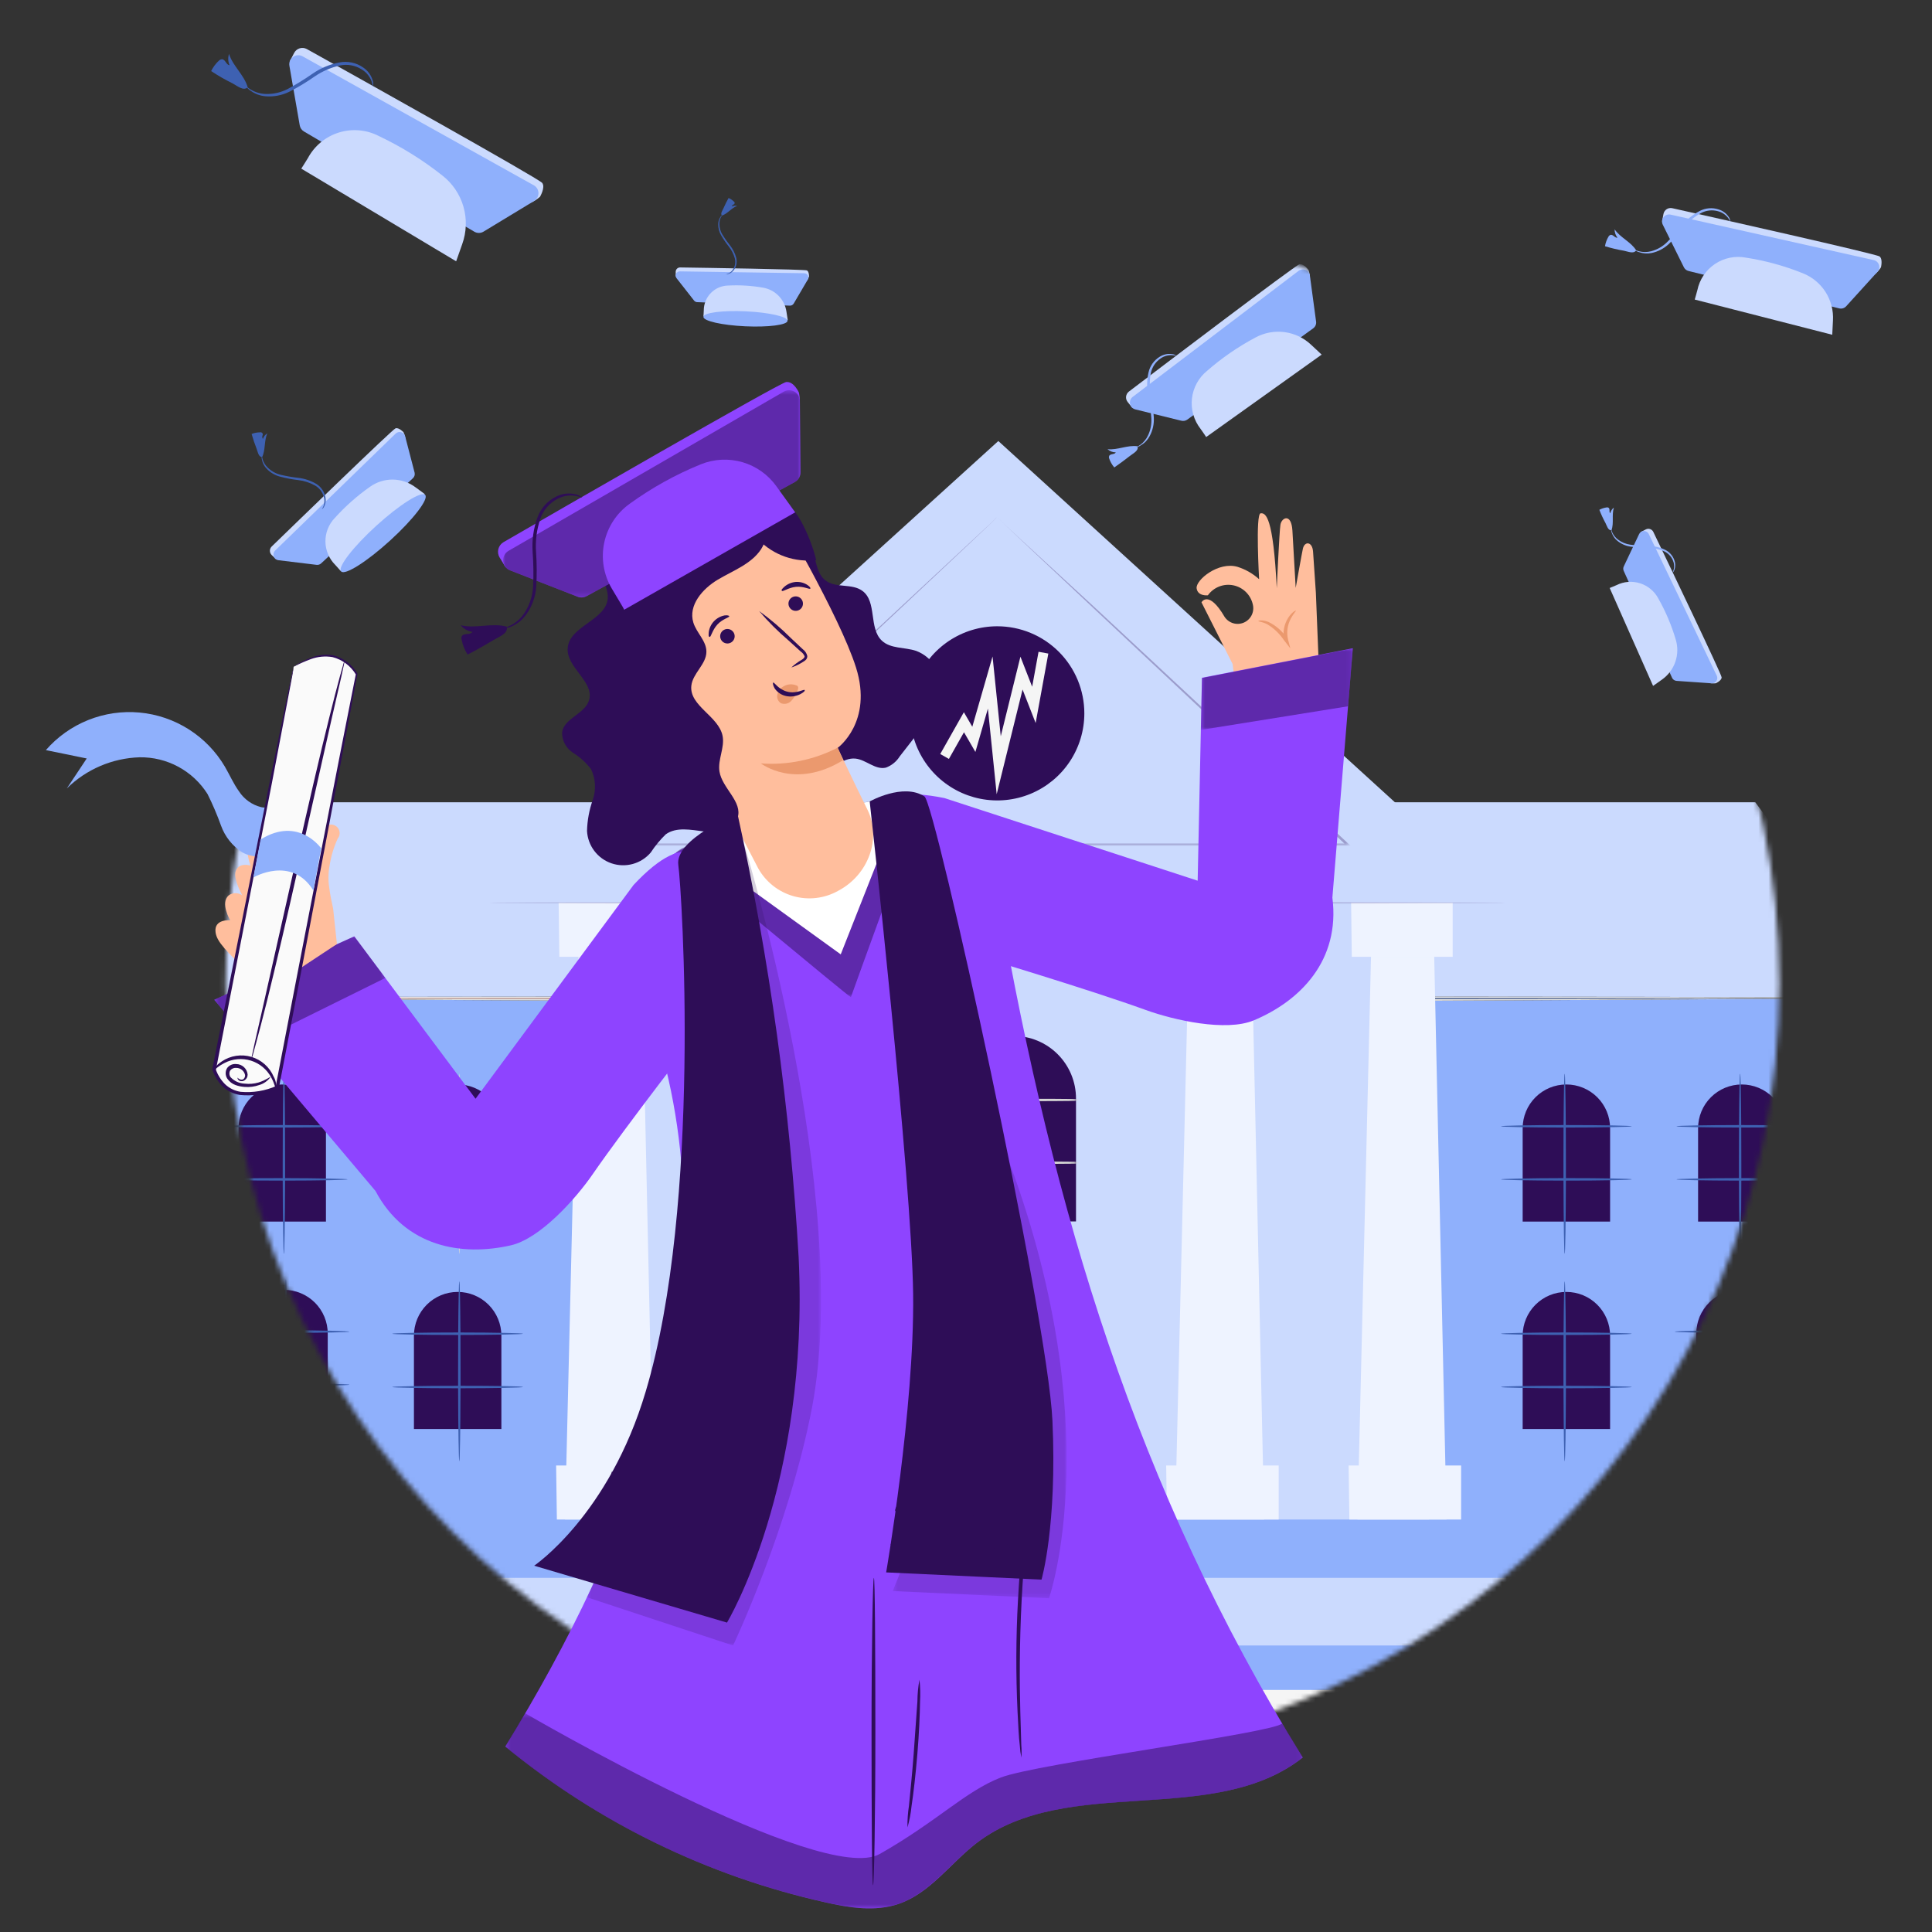 <svg width="384" height="384" viewBox="0 0 384 384" fill="none" xmlns="http://www.w3.org/2000/svg">
<rect x="0" y="0" width="384" height="384" fill="#333333" stroke="none"/>
<mask id="mask0_6154_159829" style="mask-type:luminance" maskUnits="userSpaceOnUse" x="0" y="0" width="384" height="384">
<path d="M384 0H0V384H384V0Z" fill="white"/>
</mask>
<g mask="url(#mask0_6154_159829)">
<mask id="mask1_6154_159829" style="mask-type:luminance" maskUnits="userSpaceOnUse" x="44" y="41" width="310" height="309">
<path d="M44.853 195.451C44.853 280.727 113.983 349.856 199.259 349.856C284.535 349.856 353.664 280.726 353.664 195.451C353.664 110.176 284.535 41.047 199.259 41.047C113.983 41.047 44.853 110.175 44.853 195.451Z" fill="white"/>
</mask>
<g mask="url(#mask1_6154_159829)">
<path d="M333.203 287.039H69.092V349.333H333.203V287.039Z" fill="#8FB0FC"/>
<path d="M342.803 313.609H62.096V327.054H342.803V313.609Z" fill="#CBDAFE"/>
<path d="M342.803 335.891H62.096V349.335H342.803V335.891Z" fill="#F5F5F5"/>
<path d="M36.723 198.445V302.018H199.245V199.262C131.583 199.033 63.773 198.622 36.723 198.447" fill="#8FB0FC"/>
<path d="M199.246 159.461H53.415L24.521 198.296C25.664 198.166 103.438 198.055 199.246 198.055V159.461Z" fill="#CBDAFE"/>
<path d="M199.245 198.546C125.457 198.546 62.34 198.48 36.723 198.391V198.448C63.773 198.621 131.585 199.033 199.245 199.262V198.546Z" fill="#E0E0E0"/>
<path d="M36.724 198.373H199.246V198.062C103.439 198.062 25.664 198.173 24.521 198.304V198.309C24.713 198.338 29.023 198.368 36.727 198.395L36.724 198.373Z" fill="#EBEBEB"/>
<path d="M36.723 198.367V198.39C62.34 198.48 125.458 198.546 199.245 198.546V198.367H36.723Z" fill="#FFC2B6"/>
<path d="M56.095 215.547C58.4 215.547 60.61 216.462 62.239 218.092C63.869 219.721 64.784 221.931 64.784 224.236V242.796H47.406V224.236C47.406 221.931 48.322 219.721 49.951 218.092C51.581 216.462 53.791 215.547 56.095 215.547Z" fill="#2E0D57"/>
<path d="M90.963 215.547C93.267 215.547 95.477 216.462 97.107 218.092C98.736 219.721 99.652 221.931 99.652 224.236V242.796H82.273V224.236C82.273 221.931 83.189 219.721 84.818 218.092C86.448 216.462 88.658 215.547 90.963 215.547Z" fill="#2E0D57"/>
<path d="M56.655 223.614C56.617 217.563 56.535 213.383 56.433 213.383C56.331 213.383 56.249 217.567 56.211 223.614H56.095C48.919 223.614 43.108 223.727 43.108 223.859C43.108 223.99 48.919 224.104 56.095 224.104H56.208C56.196 226.308 56.188 228.745 56.188 231.307C56.188 232.277 56.188 233.227 56.188 234.157H56.092C48.917 234.157 43.105 234.26 43.105 234.401C43.105 234.543 48.917 234.655 56.092 234.655H56.19C56.211 242.947 56.306 249.221 56.43 249.221C56.555 249.221 56.649 242.953 56.671 234.654C63.578 234.649 69.088 234.538 69.088 234.401C69.088 234.309 63.578 234.165 56.672 234.157C56.672 233.228 56.672 232.278 56.672 231.307C56.672 228.747 56.665 226.309 56.652 224.104C63.566 224.098 69.085 223.988 69.085 223.859C69.085 223.73 63.564 223.621 56.649 223.614" fill="#3E61B2"/>
<path d="M91.542 234.157C91.542 233.228 91.542 232.278 91.542 231.307C91.542 228.747 91.535 226.309 91.522 224.104C98.436 224.098 103.955 223.988 103.955 223.859C103.955 223.73 98.434 223.62 91.519 223.614C91.481 217.563 91.399 213.383 91.297 213.383C91.195 213.383 91.113 217.567 91.075 223.614H90.959C83.784 223.614 77.972 223.727 77.972 223.859C77.972 223.99 83.784 224.104 90.959 224.104H91.072C91.06 226.308 91.052 228.745 91.052 231.307C91.052 232.277 91.052 233.227 91.052 234.157H90.956C83.781 234.157 77.969 234.26 77.969 234.401C77.969 234.543 83.781 234.655 90.956 234.655H91.054C91.075 242.947 91.17 249.221 91.294 249.221C91.419 249.221 91.513 242.953 91.535 234.654C98.441 234.649 103.952 234.538 103.952 234.4C103.952 234.309 98.442 234.164 91.536 234.157" fill="#D5D5D5"/>
<path d="M90.963 256.781C93.267 256.781 95.477 257.697 97.107 259.326C98.736 260.956 99.652 263.166 99.652 265.47V284.03H82.273V265.47C82.273 263.166 83.189 260.956 84.818 259.326C86.448 257.697 88.658 256.781 90.963 256.781Z" fill="#2E0D57"/>
<path d="M56.451 256.367C57.592 256.367 58.722 256.592 59.776 257.029C60.83 257.465 61.788 258.105 62.595 258.912C63.402 259.719 64.042 260.677 64.478 261.731C64.915 262.785 65.14 263.915 65.14 265.056V283.616H47.762V265.056C47.762 263.915 47.986 262.785 48.423 261.731C48.86 260.677 49.5 259.719 50.307 258.912C51.114 258.105 52.071 257.465 53.126 257.029C54.18 256.592 55.31 256.367 56.451 256.367Z" fill="#2E0D57"/>
<path d="M91.542 275.437C91.542 274.489 91.542 273.52 91.542 272.531C91.542 269.971 91.535 267.54 91.522 265.336C98.436 265.331 103.955 265.22 103.955 265.092C103.955 264.964 98.434 264.844 91.519 264.839C91.481 258.828 91.399 254.664 91.297 254.664C91.195 254.664 91.114 258.813 91.075 264.839H90.959C83.784 264.839 77.972 264.961 77.972 265.092C77.972 265.224 83.784 265.337 90.959 265.337H91.072C91.06 267.537 91.052 269.969 91.052 272.531C91.052 273.522 91.052 274.491 91.052 275.438H90.956C83.781 275.438 77.969 275.551 77.969 275.682C77.969 275.814 83.781 275.927 90.956 275.927H91.054C91.075 284.197 91.17 290.446 91.294 290.446C91.417 290.446 91.511 284.166 91.533 275.927C98.44 275.921 103.951 275.811 103.951 275.682C103.951 275.509 98.441 275.441 91.535 275.438" fill="#3E61B2"/>
<path d="M57.04 264.398C57.001 258.401 56.915 254.25 56.82 254.25C56.725 254.25 56.641 258.387 56.599 264.397H56.453C49.296 264.397 43.466 264.547 43.466 264.681C43.466 264.816 49.278 264.925 56.453 264.925H56.595C56.581 267.125 56.574 269.557 56.574 272.12C56.574 273.093 56.574 274.046 56.574 274.978H56.448C49.273 274.978 43.461 275.081 43.461 275.223C43.461 275.364 49.273 275.467 56.448 275.467H56.575C56.597 283.761 56.698 290.045 56.814 290.045C56.906 290.045 57.028 283.733 57.054 275.467C63.947 275.462 69.444 275.361 69.444 275.223C69.444 275.085 63.949 274.985 57.055 274.979C57.058 274.046 57.059 273.093 57.059 272.12C57.059 269.56 57.052 267.128 57.038 264.925C63.936 264.92 69.444 264.809 69.444 264.681C69.444 264.553 63.921 264.407 57.035 264.397" fill="#3E61B2"/>
<path d="M365.569 198.445V302.018H203.047V199.262C270.709 199.033 338.519 198.622 365.569 198.447" fill="#8FB0FC"/>
<path d="M203.048 159.461H348.878L377.772 198.296C376.629 198.166 298.855 198.055 203.047 198.055L203.048 159.461Z" fill="#CBDAFE"/>
<path d="M203.047 198.546C276.835 198.546 339.952 198.48 365.569 198.391V198.448C338.519 198.621 270.707 199.033 203.047 199.262V198.546Z" fill="#E0E0E0"/>
<path d="M365.569 198.373H203.047V198.062C298.854 198.062 376.629 198.173 377.772 198.304V198.309C377.581 198.338 373.27 198.368 365.566 198.395L365.569 198.373Z" fill="#EBEBEB"/>
<path d="M365.569 198.367V198.39C339.951 198.48 276.834 198.546 203.047 198.546V198.367H365.569Z" fill="#3E61B2"/>
<path d="M346.197 215.547C343.892 215.547 341.682 216.462 340.053 218.092C338.423 219.721 337.508 221.931 337.508 224.236V242.796H354.886V224.236C354.886 221.931 353.97 219.721 352.341 218.092C350.711 216.462 348.501 215.547 346.197 215.547Z" fill="#2E0D57"/>
<path d="M311.33 215.547C309.025 215.547 306.815 216.462 305.186 218.092C303.556 219.721 302.641 221.931 302.641 224.236V242.796H320.019V224.236C320.019 223.095 319.794 221.965 319.357 220.911C318.921 219.857 318.281 218.899 317.474 218.092C316.667 217.285 315.709 216.645 314.655 216.208C313.601 215.772 312.471 215.547 311.33 215.547Z" fill="#2E0D57"/>
<path d="M345.64 223.614C345.678 217.563 345.76 213.383 345.862 213.383C345.964 213.383 346.046 217.567 346.084 223.614H346.2C353.376 223.614 359.187 223.727 359.187 223.859C359.187 223.99 353.376 224.104 346.2 224.104H346.087C346.099 226.308 346.107 228.745 346.107 231.307C346.107 232.277 346.107 233.227 346.107 234.157H346.203C353.378 234.157 359.19 234.26 359.19 234.401C359.19 234.543 353.378 234.655 346.203 234.655H346.105C346.085 242.947 345.989 249.221 345.865 249.221C345.74 249.221 345.646 242.953 345.624 234.654C338.717 234.649 333.207 234.538 333.207 234.401C333.207 234.309 338.717 234.165 345.623 234.157C345.621 233.228 345.619 232.278 345.619 231.307C345.619 228.747 345.627 226.309 345.639 224.104C338.726 224.098 333.207 223.988 333.207 223.859C333.207 223.73 338.727 223.621 345.642 223.614" fill="#3E61B2"/>
<path d="M310.747 234.157C310.747 233.228 310.747 232.278 310.747 231.307C310.747 228.747 310.754 226.309 310.766 224.104C303.853 224.098 298.334 223.988 298.334 223.859C298.334 223.73 303.854 223.62 310.769 223.614C310.808 217.563 310.889 213.383 310.991 213.383C311.093 213.383 311.175 217.567 311.213 223.614H311.33C318.505 223.614 324.317 223.727 324.317 223.859C324.317 223.99 318.505 224.104 311.33 224.104H311.216C311.229 226.308 311.236 228.745 311.236 231.307C311.236 232.277 311.236 233.227 311.236 234.157H311.332C318.508 234.157 324.319 234.26 324.319 234.401C324.319 234.543 318.508 234.655 311.332 234.655H311.234C311.214 242.947 311.118 249.221 310.994 249.221C310.869 249.221 310.776 242.953 310.754 234.654C303.847 234.649 298.336 234.538 298.336 234.4C298.336 234.309 303.846 234.164 310.752 234.157" fill="#3E61B2"/>
<path d="M311.33 256.781C309.025 256.781 306.815 257.697 305.186 259.326C303.556 260.956 302.641 263.166 302.641 265.47V284.03H320.019V265.47C320.019 263.166 319.103 260.956 317.474 259.326C315.844 257.697 313.634 256.781 311.33 256.781Z" fill="#2E0D57"/>
<path d="M345.842 256.367C343.538 256.367 341.327 257.283 339.698 258.912C338.068 260.542 337.153 262.752 337.152 265.056V283.616H354.53V265.056C354.53 262.752 353.615 260.542 351.986 258.912C350.356 257.283 348.147 256.367 345.842 256.367Z" fill="#2E0D57"/>
<path d="M310.748 275.437C310.748 274.489 310.748 273.52 310.748 272.531C310.748 269.971 310.756 267.54 310.768 265.336C303.855 265.331 298.336 265.22 298.336 265.092C298.336 264.964 303.856 264.844 310.772 264.839C310.81 258.828 310.892 254.664 310.994 254.664C311.095 254.664 311.178 258.813 311.216 264.839H311.332C318.507 264.839 324.319 264.961 324.319 265.092C324.319 265.224 318.507 265.337 311.332 265.337H311.218C311.231 267.537 311.238 269.969 311.238 272.531C311.238 273.522 311.238 274.491 311.238 275.438H311.335C318.51 275.438 324.322 275.551 324.322 275.682C324.322 275.814 318.51 275.927 311.335 275.927H311.237C311.216 284.197 311.121 290.446 310.997 290.446C310.872 290.446 310.78 284.166 310.757 275.927C303.85 275.921 298.339 275.811 298.339 275.682C298.339 275.509 303.849 275.441 310.756 275.438" fill="#3E61B2"/>
<path d="M345.255 264.398C345.295 258.401 345.381 254.25 345.476 254.25C345.571 254.25 345.655 258.387 345.696 264.397H345.843C353 264.397 358.83 264.547 358.83 264.681C358.83 264.816 353.018 264.925 345.843 264.925H345.701C345.714 267.125 345.722 269.557 345.722 272.12C345.722 273.093 345.722 274.046 345.722 274.978H345.848C353.023 274.978 358.835 275.081 358.835 275.223C358.835 275.364 353.023 275.467 345.848 275.467H345.721C345.699 283.761 345.598 290.045 345.482 290.045C345.39 290.045 345.268 283.733 345.242 275.467C338.348 275.462 332.852 275.361 332.852 275.223C332.852 275.085 338.347 274.985 345.24 274.979C345.237 274.046 345.236 273.093 345.236 272.12C345.236 269.56 345.244 267.128 345.258 264.925C338.36 264.92 332.852 264.809 332.852 264.681C332.852 264.553 338.375 264.407 345.261 264.397" fill="#3E61B2"/>
<path d="M198.425 87.656L97.248 179.435H299.178L198.425 87.656Z" fill="#CBDAFE"/>
<path d="M116.504 179.438V302.017H284.042V179.438H116.504Z" fill="#CBDAFE"/>
<path d="M111.173 190.175H131.222V179.438H111.035L111.173 190.175Z" fill="#EEF3FF"/>
<path d="M110.684 302.019H132.896V291.281H110.533L110.684 302.019Z" fill="#EEF3FF"/>
<path d="M129.999 302.013H112.301L114.981 190.172H127.546L129.999 302.013Z" fill="#EEF3FF"/>
<path d="M144.454 190.175H164.514V179.438H144.322L144.454 190.175Z" fill="#F5F5F5"/>
<path d="M143.973 302.019H166.184V291.281H143.824L143.973 302.019Z" fill="#F5F5F5"/>
<path d="M163.289 302.013H145.582L148.271 190.172H160.833L163.289 302.013Z" fill="#F5F5F5"/>
<path d="M232.427 190.175H252.485V179.438H232.295L232.427 190.175Z" fill="#F5F5F5"/>
<path d="M231.947 302.019H254.148V291.281H231.787L231.947 302.019Z" fill="#EEF3FF"/>
<path d="M251.263 302.013H233.557L236.246 190.172H248.81L251.263 302.013Z" fill="#EEF3FF"/>
<path d="M268.678 190.175H288.737V179.438H268.547L268.678 190.175Z" fill="#EEF3FF"/>
<path d="M268.199 302.019H290.41V291.281H268.049L268.199 302.019Z" fill="#EEF3FF"/>
<path d="M287.515 302.013H269.809L272.498 190.172H285.062L287.515 302.013Z" fill="#EEF3FF"/>
<g opacity="0.3">
<mask id="mask2_6154_159829" style="mask-type:luminance" maskUnits="userSpaceOnUse" x="189" y="254" width="26" height="49">
<path d="M214.34 254.797H189.457V302.022H214.34V254.797Z" fill="white"/>
</mask>
<g mask="url(#mask2_6154_159829)">
<path d="M214.34 254.797H189.457V302.023H214.34V254.797Z" fill="#2E0D57"/>
</g>
</g>
<path d="M213.864 242.771H189.02V218.321C189.02 215.026 190.328 211.867 192.658 209.537C194.988 207.207 198.147 205.898 201.442 205.898C204.737 205.898 207.896 207.207 210.226 209.537C212.556 211.867 213.864 215.026 213.864 218.321V242.771Z" fill="#2E0D57"/>
<g opacity="0.3">
<mask id="mask3_6154_159829" style="mask-type:luminance" maskUnits="userSpaceOnUse" x="97" y="179" width="203" height="1">
<path d="M299.171 179.188H97.25V179.677H299.171V179.188Z" fill="white"/>
</mask>
<g mask="url(#mask3_6154_159829)">
<path d="M299.171 179.432C299.171 179.574 253.966 179.677 198.211 179.677C142.455 179.677 97.25 179.574 97.25 179.432C97.25 179.291 142.445 179.188 198.22 179.188C253.995 179.188 299.171 179.301 299.171 179.432Z" fill="#2E0D57"/>
</g>
</g>
<g opacity="0.3">
<mask id="mask4_6154_159829" style="mask-type:luminance" maskUnits="userSpaceOnUse" x="128" y="102" width="141" height="67">
<path d="M268.403 102.766H128.098V168.075H268.403V102.766Z" fill="white"/>
</mask>
<g mask="url(#mask4_6154_159829)">
<path d="M198.203 102.81C198.203 102.81 198.316 102.894 198.532 103.094L199.473 104.035L203.235 107.533L217.622 120.76L267.99 167.685L268.403 168.071H128.098L128.511 167.685L178.897 120.76L193.172 107.481L196.934 103.983L197.875 103.042L198.204 102.758C198.204 102.758 198.101 102.871 197.875 103.077L196.934 104.018L193.172 107.582L178.879 121.022L128.738 168.041L128.588 167.655H267.764L267.614 168.041L217.491 121.022L203.254 107.622L199.492 104.058L198.552 103.117L198.203 102.81Z" fill="#2E0D57"/>
</g>
</g>
<path d="M225.069 81.065L224.128 79.896C223.885 79.594 223.773 79.209 223.815 78.824C223.857 78.44 224.051 78.088 224.352 77.845L224.376 77.827C230.408 73.243 257.434 52.736 258.272 52.529C259.109 52.322 260.093 53.688 260.093 53.688C260.278 54.252 260.368 54.843 260.362 55.437L225.069 81.065Z" fill="#CBDAFE"/>
<path d="M258.095 53.841L225.14 78.879C224.927 79.039 224.763 79.257 224.669 79.507C224.575 79.757 224.553 80.028 224.607 80.29C224.662 80.551 224.789 80.792 224.975 80.984C225.161 81.175 225.398 81.31 225.657 81.373L234.814 83.627C235.013 83.676 235.221 83.681 235.423 83.642C235.625 83.603 235.816 83.52 235.983 83.4L261.014 65.252C261.221 65.102 261.383 64.898 261.484 64.663C261.584 64.428 261.618 64.17 261.583 63.917L260.35 54.772C260.318 54.526 260.222 54.294 260.071 54.097C259.921 53.901 259.721 53.748 259.492 53.653C259.263 53.559 259.014 53.526 258.768 53.559C258.523 53.592 258.291 53.689 258.095 53.84" fill="#8FB0FC"/>
<path d="M239.731 86.871C239.802 86.942 238.696 85.319 238.634 85.257C237.288 83.55 236.668 81.382 236.908 79.222C237.147 77.061 238.227 75.081 239.914 73.71C242.853 71.141 246.078 68.919 249.526 67.088C251.292 66.126 253.317 65.749 255.31 66.011C257.304 66.273 259.163 67.161 260.619 68.547L262.689 70.481L239.731 86.871Z" fill="#CBDAFE"/>
<path d="M225.886 88.866C226.154 88.728 226.413 88.572 226.661 88.4C227.315 87.924 227.835 87.287 228.172 86.552C228.692 85.47 228.92 84.272 228.834 83.075C228.723 81.58 228.515 80.094 228.213 78.626C227.916 77.106 227.938 75.542 228.276 74.032C228.416 73.394 228.683 72.792 229.059 72.259C229.436 71.726 229.915 71.273 230.469 70.928C231.203 70.452 232.085 70.257 232.952 70.379C233.269 70.402 233.572 70.522 233.821 70.721C233.53 70.642 233.232 70.597 232.931 70.586C232.127 70.553 231.334 70.786 230.676 71.249C229.69 71.917 229.001 72.94 228.751 74.104C228.461 75.556 228.461 77.05 228.751 78.502C229.053 79.99 229.246 81.497 229.33 83.013C229.397 84.29 229.111 85.561 228.502 86.686C228.105 87.451 227.494 88.084 226.743 88.507C226.497 88.706 226.199 88.832 225.885 88.869" fill="#8FB0FC"/>
<path d="M226.104 88.701C224.117 88.401 222.131 89.497 220.123 89.28C220.576 89.684 221.161 89.908 221.768 89.911C221.654 90.159 221.341 90.221 221.075 90.273C220.809 90.325 220.496 90.415 220.435 90.687C220.395 90.811 220.395 90.945 220.435 91.07C220.661 91.743 221.012 92.368 221.471 92.911C222.505 92.2 223.539 91.431 224.575 90.624C225.195 90.127 226.364 89.59 226.095 88.741" fill="#8FB0FC"/>
<path d="M26.314 74.28L26.563 72.8C26.63 72.419 26.845 72.081 27.162 71.858C27.479 71.636 27.87 71.549 28.252 71.616L28.28 71.621C35.698 73.1 68.973 79.764 69.667 80.25C70.36 80.736 70.008 82.412 70.008 82.412C69.905 82.847 68.88 83.768 68.88 83.768L26.314 74.28Z" fill="#EBEBEB"/>
<path d="M215.52 141.785C215.52 145.208 214.504 148.554 212.603 151.4C210.701 154.247 207.998 156.465 204.835 157.775C201.672 159.085 198.192 159.427 194.835 158.759C191.478 158.091 188.394 156.443 185.973 154.022C183.553 151.602 181.905 148.518 181.237 145.161C180.569 141.803 180.912 138.323 182.222 135.161C183.532 131.998 185.75 129.295 188.596 127.393C191.443 125.492 194.789 124.477 198.212 124.477C200.485 124.477 202.736 124.924 204.836 125.794C206.935 126.664 208.844 127.939 210.451 129.546C212.058 131.153 213.333 133.061 214.203 135.161C215.072 137.261 215.52 139.512 215.52 141.785Z" fill="#2E0D57"/>
<path d="M198.099 157.858L196.352 140.836L193.868 149.455L191.599 145.54L188.601 150.842L186.879 149.868L191.577 141.558L193.253 144.448L197.279 130.478L198.907 146.345L202.818 130.52L205.15 136.493L206.419 129.547L208.364 129.902L205.843 143.705L203.242 137.048L198.099 157.858Z" fill="#F5F5F5"/>
</g>
<mask id="mask5_6154_159829" style="mask-type:luminance" maskUnits="userSpaceOnUse" x="189" y="205" width="25" height="38">
<path d="M189.018 218.321V242.771H213.862V218.321C213.862 215.026 212.554 211.867 210.224 209.537C207.894 207.207 204.735 205.898 201.44 205.898C198.145 205.898 194.986 207.207 192.656 209.537C190.326 211.867 189.018 215.026 189.018 218.321Z" fill="white"/>
</mask>
<g mask="url(#mask5_6154_159829)">
<path d="M201.694 230.854C201.7 228.804 201.702 226.617 201.702 224.346C201.702 222.453 201.702 220.619 201.693 218.871H201.9C212.573 218.871 221.225 218.758 221.225 218.626C221.225 218.494 212.583 218.382 201.9 218.382H201.691C201.661 209.756 201.565 203.43 201.457 203.43C201.349 203.43 201.254 209.759 201.223 218.382C190.855 218.387 182.565 218.497 182.565 218.626C182.565 218.755 190.862 218.866 201.221 218.871C201.215 220.617 201.213 222.451 201.213 224.346C201.213 226.617 201.217 228.804 201.225 230.854C190.855 230.858 182.564 230.96 182.564 231.098C182.564 231.237 190.865 231.339 201.227 231.342C201.262 239.434 201.353 245.26 201.457 245.26C201.599 245.26 201.67 239.435 201.691 231.343H201.898C212.571 231.343 221.223 231.239 221.223 231.098C221.223 230.958 212.581 230.854 201.898 230.854H201.693" fill="#D5D5D5"/>
</g>
<path d="M246.045 139.669C246.045 139.669 245.65 137.703 244.994 131.984L238.803 119.716C238.803 119.716 240.216 117.142 243.41 122.625C243.815 123.227 244.418 123.669 245.115 123.874C245.811 124.078 246.557 124.032 247.224 123.744C247.89 123.456 248.435 122.943 248.763 122.296C249.091 121.648 249.182 120.906 249.02 120.199C248.82 119.251 248.349 118.381 247.664 117.697C246.979 117.012 246.109 116.541 245.162 116.342C244.214 116.142 243.228 116.223 242.325 116.574C241.422 116.925 240.641 117.531 240.076 118.318C240.076 118.318 238.063 118.574 237.84 116.935C237.617 115.295 242.184 111.521 246.002 112.674C247.579 113.178 249.03 114.012 250.259 115.121C250.259 115.121 249.509 102.16 250.55 102.027C251.592 101.894 253.062 102.723 253.766 116.908C253.766 116.908 254.27 105.717 254.495 104.295C254.72 102.874 256.657 101.902 256.875 105.443L257.53 116.849C257.53 116.849 258.823 109.576 258.968 109.006C259.343 107.508 260.854 107.635 260.983 109.678C261.078 111.218 261.538 117.789 261.538 117.789L262.355 138.097L262.469 138.083" fill="#FFBE9D"/>
<path d="M257.555 121.362C257.639 121.453 257.09 121.931 256.566 122.938C255.875 124.22 255.678 125.711 256.012 127.129L256.465 128.87L255.355 127.448L255.2 127.25C254.345 125.966 253.216 124.886 251.895 124.088C250.87 123.551 250.102 123.562 250.102 123.448C250.102 123.334 250.904 123.142 252.11 123.613C253.597 124.322 254.862 125.425 255.766 126.803L255.921 127.001L255.265 127.317C255.079 126.524 255.059 125.702 255.207 124.902C255.354 124.101 255.667 123.34 256.123 122.667C256.821 121.649 257.516 121.3 257.553 121.367" fill="#EB996E"/>
<path d="M158.457 163.061C158.457 163.061 147.527 165.642 139.221 167.513C129.519 169.707 120.635 181.051 128.16 200.374C132.12 210.62 139.537 216.334 139.687 229.371L138.763 271.634L209.752 268.815L200.584 207.209L199.788 182.168C198.308 150.847 175.2 159.187 175.2 159.187L158.434 163.092" fill="#8E44FF"/>
<path d="M131.047 207.449C145.503 257.385 125.154 306.851 100.43 347.14C118.888 362.269 140.634 372.864 163.924 378.076C168.766 379.187 173.935 380.022 178.633 378.408C184.891 376.262 188.903 370.31 194.163 366.275C212.199 352.517 241.127 363.339 258.926 349.321C225.803 295.774 209.396 240.89 198.508 178.867" fill="#8E44FF"/>
<g opacity="0.5">
<mask id="mask6_6154_159829" style="mask-type:luminance" maskUnits="userSpaceOnUse" x="100" y="340" width="159" height="40">
<path d="M258.927 340.516H100.389V379.293H258.927V340.516Z" fill="white"/>
</mask>
<g mask="url(#mask6_6154_159829)">
<path d="M258.927 349.305C241.133 363.366 212.207 352.543 194.163 366.259C188.871 370.271 184.885 376.218 178.633 378.393C173.935 380.006 168.765 379.171 163.924 378.062C140.621 372.861 118.861 362.272 100.389 347.144L104.361 340.516C104.361 340.516 163.417 374.992 174.876 368.484C186.335 361.976 191.86 356.035 198.924 353.292C205.989 350.549 252.929 344.469 254.847 342.554L258.927 349.305Z" fill="#2E0D57"/>
</g>
</g>
<g opacity="0.5">
<mask id="mask7_6154_159829" style="mask-type:luminance" maskUnits="userSpaceOnUse" x="134" y="158" width="50" height="41">
<path d="M183.647 158.055H134.334V198.199H183.647V158.055Z" fill="white"/>
</mask>
<g mask="url(#mask7_6154_159829)">
<path d="M134.334 169.497C134.334 169.497 169.081 198.439 169.123 198.2C169.165 197.961 183.647 158.236 183.647 158.236C182.606 156.671 137.472 165.655 134.334 169.493" fill="#2E0D57"/>
</g>
</g>
<path d="M137.234 168.103L167.101 189.688L179.517 158.234C165.18 160.374 151.04 163.674 137.237 168.103" fill="white"/>
<path d="M187.747 158.632L238.046 175.045L238.899 134.708L268.88 128.844L264.821 178.408C266.421 190.971 258.332 198.994 249.171 202.816C243.659 205.099 233.352 202.771 227.757 200.753C216.637 196.715 193.662 189.802 192.976 189.66C187.523 188.425 155.806 152.178 187.747 158.628" fill="#8E44FF"/>
<g opacity="0.5">
<mask id="mask8_6154_159829" style="mask-type:luminance" maskUnits="userSpaceOnUse" x="238" y="128" width="31" height="18">
<path d="M268.882 128.898H238.664V145.079H268.882V128.898Z" fill="white"/>
</mask>
<g mask="url(#mask8_6154_159829)">
<path d="M267.936 140.378L238.664 145.079L238.902 134.763L268.882 128.898L267.936 140.378Z" fill="#2E0D57"/>
</g>
</g>
<path d="M173.688 313.609C173.902 313.582 173.983 327.31 173.986 344.197C173.989 361.084 173.734 374.782 173.523 374.722C173.311 374.661 173.228 361.021 173.225 344.135C173.221 327.249 173.487 313.621 173.688 313.609Z" fill="#2E0D57"/>
<path d="M182.749 333.854C182.913 335.294 182.952 336.745 182.866 338.191C182.828 340.851 182.674 344.542 182.336 348.603C181.997 352.664 181.579 356.33 181.177 358.979C181.033 360.412 180.763 361.83 180.368 363.216C180.341 361.776 180.439 360.337 180.661 358.914C180.917 356.255 181.306 352.594 181.603 348.551C181.901 344.508 182.157 340.82 182.342 338.169C182.35 336.72 182.486 335.276 182.749 333.852" fill="#2E0D57"/>
<path d="M206.179 287.044C206.16 287.863 206.075 288.679 205.924 289.485C205.689 291.169 205.394 293.411 205.027 296.113C204.291 301.719 203.509 309.482 203.058 318.125C202.607 326.767 202.64 334.543 202.792 340.18C202.863 342.913 202.935 345.167 202.991 346.872C203.065 347.692 203.068 348.517 203.001 349.337C202.838 348.532 202.734 347.716 202.69 346.896C202.49 345.325 202.386 343.032 202.244 340.207C201.898 332.837 201.926 325.454 202.328 318.087C202.795 309.453 203.679 301.682 204.525 296.042C204.952 293.246 205.331 290.978 205.642 289.429C205.763 288.621 205.943 287.822 206.179 287.039" fill="#2E0D57"/>
<g opacity="0.2">
<mask id="mask9_6154_159829" style="mask-type:luminance" maskUnits="userSpaceOnUse" x="177" y="228" width="35" height="90">
<path d="M211.997 228.906H177.441V317.66H211.997V228.906Z" fill="white"/>
</mask>
<g mask="url(#mask9_6154_159829)">
<path d="M178.886 312.655L177.441 316.234L208.495 317.661C208.495 317.661 220.593 283.144 199.815 228.906L178.886 312.655Z" fill="#2E0D57"/>
</g>
</g>
<g opacity="0.2">
<mask id="mask10_6154_159829" style="mask-type:luminance" maskUnits="userSpaceOnUse" x="116" y="167" width="48" height="161">
<path d="M163.179 167.773H116.654V327.056H163.179V167.773Z" fill="white"/>
</mask>
<g mask="url(#mask10_6154_159829)">
<path d="M116.654 317.468L145.701 327.057C145.701 327.057 156.833 303.631 161.421 279.631C169.346 237.639 147.898 167.773 147.898 167.773C148.247 241.354 132.204 284.31 116.654 317.467" fill="#2E0D57"/>
</g>
</g>
<path d="M125.924 175.895L94.517 218.384L70.415 186.114L42.582 198.712L74.623 236.703C80.561 247.9 91.849 249.727 101.52 247.523C107.329 246.202 114.391 238.325 117.772 233.425C124.496 223.691 139.216 204.739 139.633 204.252C143.35 200.064 148.218 152.063 125.924 175.895" fill="#8E44FF"/>
<g opacity="0.5">
<mask id="mask11_6154_159829" style="mask-type:luminance" maskUnits="userSpaceOnUse" x="42" y="186" width="35" height="22">
<path d="M76.589 186.109H42.584V207.525H76.589V186.109Z" fill="white"/>
</mask>
<g mask="url(#mask11_6154_159829)">
<path d="M50.005 207.525L76.591 194.375L70.417 186.109L42.584 198.707L50.005 207.525Z" fill="#2E0D57"/>
</g>
</g>
<path d="M156.842 102.016C159.212 104.136 160.906 106.905 161.716 109.98C162.247 111.987 162.53 114.318 164.214 115.465C166.255 116.916 169.378 115.924 171.416 117.449C174.345 119.6 172.635 124.852 175.271 127.333C177.019 128.982 179.785 128.601 182.087 129.366C183.662 129.959 184.995 131.056 185.878 132.488C186.761 133.919 187.145 135.603 186.968 137.275C186.647 140.218 184.757 142.693 182.953 145.041L178.813 150.356C178.17 151.382 177.202 152.163 176.064 152.577C173.965 153.062 172.12 150.991 170.033 150.778C167.388 150.52 165.404 153.054 162.993 154.156C162.161 154.533 161.264 154.743 160.352 154.774C159.439 154.804 158.53 154.655 157.675 154.334C156.821 154.013 156.038 153.526 155.371 152.903C154.705 152.279 154.167 151.53 153.79 150.699C153.672 150.438 153.57 150.171 153.484 149.898" fill="#2E0D57"/>
<path d="M172.419 160.944C169.451 154.953 166.5 148.642 166.5 148.642C166.5 148.642 173.566 143.522 170.138 132.669C166.877 122.335 154.25 100.992 154.25 100.992C147.671 101.501 141.407 104.014 136.3 108.192C131.193 112.37 127.489 118.013 125.688 124.361L150.689 172.574C151.435 173.911 152.436 175.089 153.636 176.039C154.837 176.989 156.212 177.693 157.685 178.112C159.158 178.53 160.698 178.654 162.219 178.477C163.739 178.301 165.21 177.826 166.547 177.08L166.676 177.009C172.613 173.844 175.236 166.648 172.42 160.943" fill="#FFBE9D"/>
<path d="M159.372 119.204C159.526 119.449 159.603 119.734 159.593 120.022C159.583 120.311 159.487 120.59 159.316 120.824C159.146 121.057 158.909 121.233 158.636 121.33C158.364 121.427 158.069 121.44 157.79 121.367C157.51 121.294 157.259 121.138 157.069 120.921C156.879 120.703 156.758 120.433 156.723 120.146C156.689 119.859 156.741 119.569 156.873 119.312C157.006 119.055 157.212 118.844 157.466 118.706C157.788 118.531 158.164 118.485 158.518 118.578C158.872 118.67 159.177 118.894 159.372 119.204Z" fill="#2E0D57"/>
<path d="M161.058 116.996C160.904 117.195 159.703 116.481 158.182 116.64C156.661 116.799 155.583 117.67 155.404 117.434C155.226 117.197 155.509 117.014 155.923 116.598C156.55 116.068 157.324 115.742 158.142 115.667C158.946 115.607 159.749 115.806 160.432 116.235C160.953 116.587 161.153 116.858 161.058 116.998" fill="#2E0D57"/>
<path d="M145.798 125.688C145.952 125.933 146.029 126.218 146.019 126.507C146.009 126.795 145.913 127.075 145.742 127.308C145.571 127.541 145.334 127.717 145.062 127.814C144.79 127.911 144.495 127.924 144.215 127.851C143.936 127.778 143.685 127.622 143.494 127.405C143.304 127.187 143.184 126.917 143.149 126.63C143.114 126.344 143.167 126.053 143.299 125.796C143.432 125.539 143.638 125.328 143.892 125.191C144.214 125.016 144.59 124.97 144.944 125.062C145.298 125.155 145.603 125.379 145.798 125.688Z" fill="#2E0D57"/>
<path d="M144.947 122.491C144.966 122.742 143.596 123.015 142.569 124.148C141.541 125.282 141.325 126.652 141.047 126.588C140.769 126.524 140.844 126.207 140.874 125.621C140.987 124.813 141.35 124.06 141.912 123.469C142.475 122.877 143.208 122.476 144.009 122.322C144.587 122.243 144.944 122.362 144.947 122.491Z" fill="#2E0D57"/>
<path d="M157.283 132.67C157.905 132.083 158.594 131.571 159.337 131.146C159.673 130.933 159.961 130.69 159.912 130.42C159.751 130.042 159.483 129.718 159.141 129.489L156.746 127.313C154.636 125.518 152.673 123.555 150.877 121.445C153.127 123.07 155.243 124.872 157.206 126.833L159.562 129.043C160.011 129.366 160.329 129.841 160.457 130.38C160.464 130.531 160.438 130.682 160.381 130.822C160.324 130.962 160.236 131.088 160.125 131.191C159.953 131.342 159.766 131.472 159.565 131.581C158.854 132.04 158.086 132.406 157.281 132.67" fill="#2E0D57"/>
<path d="M166.493 148.602C161.795 151.034 156.515 152.118 151.238 151.734C151.238 151.734 157.959 157 167.552 151.107L166.493 148.602Z" fill="#EB996E"/>
<path d="M158.363 136.262C157.931 136.071 157.458 135.989 156.987 136.023C156.516 136.058 156.06 136.208 155.661 136.461C155.37 136.635 155.117 136.867 154.917 137.142C154.718 137.416 154.576 137.729 154.5 138.06C154.429 138.383 154.46 138.72 154.587 139.025C154.714 139.33 154.932 139.589 155.211 139.766C155.558 139.904 155.939 139.935 156.304 139.855C156.668 139.775 157.001 139.587 157.258 139.317C157.781 138.755 158.19 138.097 158.462 137.379C158.567 137.194 158.63 136.988 158.646 136.775C158.66 136.673 158.643 136.569 158.598 136.477C158.553 136.384 158.481 136.308 158.392 136.256" fill="#EB996E"/>
<path d="M153.675 135.671C153.907 135.554 154.642 136.998 156.473 137.476C158.303 137.954 159.815 136.934 159.926 137.138C160.037 137.341 159.725 137.613 159.061 137.973C158.178 138.417 157.171 138.546 156.205 138.337C155.294 138.134 154.494 137.593 153.967 136.823C153.594 136.174 153.579 135.712 153.675 135.671Z" fill="#2E0D57"/>
<path d="M134.973 133.594C133.776 133.902 132.692 134.543 131.844 135.443C130.986 136.336 130.518 137.533 130.542 138.771C130.639 140.008 131.206 141.161 132.127 141.993C133.022 142.817 134.092 143.43 135.256 143.785C136.083 144.095 136.972 144.205 137.85 144.107C138.288 144.053 138.707 143.89 139.067 143.634C139.427 143.378 139.717 143.036 139.912 142.64" fill="#FFBE9D"/>
<path d="M137.62 140.351C137.762 140.333 137.614 141.223 136.512 141.45C135.889 141.534 135.258 141.37 134.756 140.992C134.186 140.588 133.706 140.072 133.344 139.475C132.927 138.854 132.75 138.104 132.846 137.363C132.882 137.043 132.99 136.735 133.161 136.462C133.332 136.19 133.562 135.959 133.834 135.786C134.842 135.266 135.505 135.805 135.399 135.891C134.967 135.919 134.553 136.073 134.208 136.333C133.879 136.689 133.689 137.151 133.674 137.636C133.658 138.12 133.818 138.593 134.123 138.97C134.793 140.016 135.721 140.812 136.44 140.764C136.861 140.721 137.265 140.58 137.622 140.352" fill="#EB996E"/>
<path d="M150.464 99.415C151.631 100.736 152.34 102.398 152.485 104.155C152.63 105.912 152.204 107.668 151.27 109.163C149.324 112.109 145.731 113.393 142.682 115.204C139.634 117.014 136.761 120.31 137.805 123.731C138.43 125.784 140.418 127.388 140.402 129.537C140.402 132.032 137.668 133.816 137.406 136.317C137.001 140.314 142.826 142.314 143.619 146.261C144.078 148.607 142.624 150.986 142.999 153.347C143.542 156.701 147.666 159.353 146.597 162.579C145.766 165.05 142.497 165.583 139.917 165.259C137.337 164.935 134.428 164.305 132.316 165.836C131.196 166.929 130.197 168.141 129.338 169.45C128.403 170.547 127.161 171.338 125.771 171.72C124.382 172.102 122.909 172.059 121.545 171.595C120.181 171.131 118.987 170.268 118.119 169.117C117.251 167.967 116.748 166.583 116.675 165.144C116.73 163.041 117.116 160.96 117.82 158.978C118.515 156.971 118.387 154.77 117.464 152.858C116.477 151.579 115.272 150.485 113.904 149.626C113.222 149.191 112.663 148.588 112.28 147.875C111.897 147.162 111.703 146.362 111.718 145.553C112.116 142.76 116.202 141.921 117.063 139.229C118.247 135.538 112.532 132.697 112.835 128.814C113.131 124.424 120.487 123.284 120.799 118.906C120.914 117.296 119.971 115.82 119.726 114.241C119.164 110.628 122.278 107.402 125.611 105.889C128.944 104.376 132.697 103.884 135.892 102.084C137.638 101.107 139.151 99.769 140.84 98.683C142.46 97.508 144.423 96.901 146.424 96.957C147.428 97.02 148.381 97.424 149.124 98.102C149.867 98.781 150.357 99.692 150.511 100.686" fill="#2E0D57"/>
<path d="M150.835 107.353C152.306 108.84 154.098 109.97 156.074 110.657C158.05 111.343 160.157 111.567 162.234 111.312C161.553 108.626 160.541 106.036 159.22 103.601C157.89 101.148 155.81 99.186 153.284 98.003C152.018 97.427 150.627 97.183 149.24 97.29C147.854 97.399 146.517 97.856 145.355 98.621" fill="#2E0D57"/>
<path d="M126.328 170.17C126.043 170.09 125.78 169.943 125.562 169.743C125.272 169.441 125.06 169.073 124.943 168.672C124.826 168.27 124.808 167.846 124.891 167.435C125.021 166.857 125.298 166.322 125.695 165.882C126.17 165.333 126.699 164.832 127.274 164.389C127.949 163.895 128.569 163.33 129.123 162.703C129.448 162.338 129.694 161.911 129.847 161.448C130 160.984 130.056 160.494 130.013 160.008C129.803 158.942 129.218 157.987 128.363 157.316C127.559 156.577 126.621 155.942 125.847 155.098C125.038 154.181 124.455 153.087 124.146 151.905C123.837 150.722 123.809 149.483 124.066 148.288C124.308 146.991 124.902 145.786 125.783 144.804C126.699 143.802 127.876 143.014 128.907 141.997C129.42 141.485 129.835 140.882 130.131 140.22C130.428 139.515 130.501 138.735 130.34 137.988C129.886 136.532 129.221 135.151 128.367 133.887C127.662 132.594 127.316 131.135 127.365 129.662C127.401 128.232 127.715 126.822 128.29 125.512C129.454 123.047 131.21 120.91 133.402 119.29C135.38 117.8 137.449 116.436 139.599 115.207C141.46 114.113 143.243 112.892 144.937 111.553C146.34 110.44 147.576 109.129 148.605 107.663C149.374 106.545 149.966 105.314 150.36 104.016C150.606 103.198 150.742 102.351 150.765 101.498C150.776 101.199 150.767 100.899 150.738 100.602C150.76 100.898 150.749 101.197 150.706 101.491C150.659 102.335 150.502 103.17 150.239 103.974C149.208 106.936 147.307 109.519 144.785 111.386C143.087 112.701 141.301 113.897 139.439 114.967C137.278 116.19 135.198 117.55 133.212 119.04C130.974 120.685 129.178 122.857 127.982 125.364C127.408 126.715 127.1 128.163 127.075 129.631C127.025 131.161 127.384 132.678 128.114 134.024C128.947 135.241 129.604 136.569 130.067 137.968C130.209 138.659 130.138 139.376 129.865 140.026C129.575 140.67 129.154 141.247 128.629 141.72C127.64 142.716 126.456 143.447 125.52 144.524C124.603 145.553 123.982 146.81 123.72 148.163C123.465 149.398 123.502 150.675 123.829 151.893C124.155 153.111 124.762 154.236 125.6 155.178C126.407 156.046 127.357 156.666 128.145 157.392C128.95 158.013 129.509 158.897 129.726 159.89C129.774 160.345 129.726 160.806 129.584 161.242C129.442 161.677 129.21 162.078 128.902 162.417C128.366 163.042 127.761 163.606 127.1 164.097C126.521 164.55 125.993 165.065 125.525 165.633C125.114 166.107 124.837 166.684 124.723 167.302C124.642 167.731 124.669 168.173 124.8 168.589C124.932 169.005 125.164 169.382 125.476 169.687C125.697 169.945 126.001 170.117 126.336 170.172" fill="#2E0D57"/>
<path d="M116.447 136.919L117.004 136.848C117.536 136.755 118.063 136.634 118.583 136.487C119.414 136.278 120.208 135.942 120.937 135.491C121.91 134.863 122.644 133.927 123.021 132.832C123.432 131.507 123.566 130.112 123.413 128.734C123.208 127.19 123.093 125.636 123.066 124.079C123.138 122.368 123.628 120.702 124.493 119.225C125.432 117.643 126.63 116.23 128.038 115.045C130.884 112.883 133.988 111.084 137.279 109.69C138.768 108.963 140.173 108.262 141.441 107.506C142.626 106.813 143.753 106.024 144.811 105.147C146.358 103.904 147.642 102.364 148.586 100.618C148.942 99.985 149.212 99.306 149.388 98.602L149.331 98.725L149.179 99.121C148.972 99.614 148.738 100.094 148.477 100.56C147.506 102.259 146.219 103.757 144.687 104.974C143.637 105.833 142.517 106.601 141.338 107.272C140.068 108 138.62 108.706 137.172 109.413C133.856 110.814 130.728 112.626 127.863 114.806C126.419 116.007 125.194 117.449 124.242 119.069C123.362 120.594 122.863 122.31 122.79 124.07C122.836 125.64 122.963 127.207 123.171 128.763C123.343 130.101 123.229 131.461 122.837 132.751C122.489 133.808 121.798 134.718 120.875 135.338C120.162 135.785 119.391 136.132 118.583 136.369C117.912 136.571 117.375 136.697 117.026 136.785C116.831 136.817 116.638 136.861 116.448 136.917" fill="#2E0D57"/>
<path d="M182.185 143.772L182.354 143.619C182.52 143.468 182.669 143.298 182.797 143.113C183.304 142.459 183.667 141.706 183.864 140.902C184.167 139.707 184.133 138.452 183.764 137.276C183.274 135.828 182.273 134.609 180.948 133.848C179.634 133.066 178.086 132.775 176.578 133.026C175.436 133.385 174.266 133.65 173.081 133.82C172.688 133.835 172.296 133.766 171.931 133.618C171.567 133.469 171.239 133.243 170.969 132.957C170.795 132.722 170.664 132.459 170.58 132.18C170.58 132.18 170.589 132.251 170.609 132.408C170.659 132.631 170.756 132.842 170.894 133.025C171.16 133.351 171.497 133.612 171.878 133.79C172.26 133.967 172.677 134.056 173.098 134.049C174.301 133.912 175.488 133.664 176.645 133.308C178.08 133.096 179.544 133.381 180.796 134.114C182.064 134.851 183.022 136.023 183.493 137.412C183.862 138.54 183.915 139.747 183.648 140.904C183.479 141.689 183.16 142.434 182.709 143.097C182.522 143.313 182.348 143.539 182.185 143.774" fill="#2E0D57"/>
<path d="M100.518 112.773L99.309 110.823C99.157 110.575 99.056 110.299 99.011 110.011C98.966 109.724 98.978 109.43 99.046 109.147C99.115 108.864 99.238 108.598 99.41 108.363C99.581 108.127 99.797 107.928 100.046 107.777L100.092 107.749C110.091 101.963 154.947 76.099 156.246 75.934C157.802 75.736 158.806 78.059 158.806 78.059C158.983 78.944 159.01 79.853 158.887 80.747L100.518 112.773Z" fill="#8E44FF"/>
<path d="M155.77 77.852L101.073 109.483C100.721 109.687 100.435 109.986 100.246 110.346C100.058 110.706 99.975 111.112 100.007 111.518C100.039 111.923 100.184 112.311 100.427 112.637C100.67 112.963 100.999 113.213 101.378 113.36L114.798 118.6C115.088 118.713 115.399 118.762 115.71 118.743C116.021 118.723 116.323 118.636 116.597 118.487L157.984 95.802C158.325 95.613 158.609 95.336 158.806 94.999C159.003 94.663 159.106 94.279 159.104 93.889L158.979 79.818C158.999 79.433 158.915 79.05 158.735 78.709C158.556 78.368 158.288 78.081 157.959 77.879C157.631 77.678 157.254 77.568 156.869 77.563C156.483 77.557 156.103 77.655 155.769 77.847" fill="#8E44FF"/>
<g opacity="0.5">
<mask id="mask12_6154_159829" style="mask-type:luminance" maskUnits="userSpaceOnUse" x="100" y="77" width="60" height="42">
<path d="M159.107 77.562H100.002V118.744H159.107V77.562Z" fill="white"/>
</mask>
<g mask="url(#mask12_6154_159829)">
<path d="M155.772 77.852L101.075 109.483C100.723 109.687 100.437 109.986 100.248 110.346C100.06 110.706 99.977 111.112 100.009 111.518C100.041 111.923 100.186 112.311 100.429 112.637C100.672 112.963 101.001 113.213 101.38 113.36L114.8 118.6C115.09 118.713 115.401 118.762 115.712 118.743C116.023 118.723 116.325 118.636 116.599 118.487L157.985 95.802C158.327 95.613 158.611 95.336 158.808 94.999C159.005 94.663 159.108 94.279 159.105 93.889L158.981 79.818C159.001 79.433 158.917 79.05 158.737 78.709C158.558 78.368 158.29 78.081 157.961 77.879C157.633 77.678 157.256 77.568 156.871 77.563C156.485 77.557 156.105 77.655 155.771 77.847" fill="#2E0D57"/>
</g>
</g>
<path d="M124.061 121.191C124.037 121.006 122.891 119.179 121.572 116.938C119.963 114.196 119.438 110.951 120.099 107.842C120.761 104.732 122.561 101.983 125.147 100.133C129.546 96.945 134.314 94.301 139.348 92.26C141.974 91.212 144.876 91.074 147.589 91.87C150.302 92.666 152.67 94.349 154.314 96.65L158.049 101.832L124.061 121.191Z" fill="#8E44FF"/>
<path d="M100.311 124.799C100.746 124.652 101.169 124.472 101.576 124.261C102.67 123.681 103.596 122.828 104.264 121.786C105.263 120.239 105.846 118.461 105.957 116.623C106.065 114.34 106.035 112.053 105.867 109.773C105.699 107.418 106.026 105.054 106.826 102.832C107.497 100.988 108.87 99.483 110.645 98.647C111.838 98.062 113.202 97.929 114.485 98.273C114.956 98.373 115.388 98.604 115.731 98.942C115.309 98.766 114.87 98.637 114.42 98.558C113.204 98.354 111.956 98.553 110.864 99.126C109.239 99.951 107.995 101.373 107.395 103.094C106.673 105.237 106.384 107.503 106.546 109.759C106.71 112.071 106.719 114.391 106.575 116.704C106.424 118.648 105.749 120.514 104.621 122.104C103.872 123.18 102.832 124.022 101.623 124.532C101.215 124.731 100.763 124.823 100.309 124.8" fill="#2E0D57"/>
<path d="M100.728 124.553C97.722 123.732 94.547 125.007 91.555 124.269C92.156 124.99 93.001 125.466 93.93 125.606C93.782 125.75 93.606 125.86 93.412 125.93C93.218 125.999 93.011 126.027 92.806 126.01C92.392 126.062 91.892 126.126 91.754 126.521C91.692 126.714 91.688 126.922 91.744 127.117C91.951 128.177 92.356 129.188 92.936 130.099C94.696 129.222 96.395 128.207 98.069 127.225C99.104 126.585 100.984 125.954 100.732 124.665" fill="#2E0D57"/>
<path d="M172.859 159.295C172.859 159.295 179.52 155.545 183.744 158.299C185.925 159.705 208.229 261.462 209.18 282.363C210.131 303.263 207.01 313.961 207.01 313.961L176.13 312.527C176.13 312.527 181.755 280.039 181.494 257.265C181.233 234.492 172.859 159.295 172.859 159.295Z" fill="#2E0D57"/>
<path d="M208.57 303.657C208.257 303.983 207.896 304.258 207.499 304.475C206.474 305.163 205.405 305.784 204.299 306.333C202.642 307.194 200.827 307.706 198.966 307.84C196.677 307.852 194.412 307.379 192.319 306.453C190.296 305.556 188.213 304.804 186.085 304.201C184.375 303.735 182.569 303.749 180.867 304.242C179.718 304.567 178.68 305.201 177.866 306.075C177.292 306.699 177.103 307.141 177.041 307.123C176.98 307.104 177.108 306.621 177.638 305.886C178.417 304.878 179.476 304.122 180.683 303.714C182.478 303.115 184.406 303.041 186.241 303.5C188.412 304.073 190.535 304.817 192.588 305.724C194.588 306.611 196.745 307.086 198.932 307.121C200.714 307.023 202.461 306.584 204.077 305.828C206.878 304.586 208.514 303.536 208.573 303.659" fill="#2E0D57"/>
<path d="M208.509 297.121C208.223 297.471 207.885 297.773 207.505 298.018C206.539 298.783 205.53 299.493 204.483 300.143C202.922 301.136 201.215 301.878 199.424 302.34C197.182 302.91 194.812 302.701 192.704 301.745C190.478 300.781 188.639 299.448 186.81 298.637C185.254 297.808 183.479 297.481 181.73 297.703C180.555 297.886 179.475 298.452 178.656 299.313C178.097 299.936 177.954 300.403 177.879 300.384C177.914 299.909 178.1 299.458 178.412 299.097C179.205 298.085 180.339 297.394 181.602 297.153C183.469 296.828 185.39 297.118 187.078 297.979C188.998 298.794 190.874 300.107 192.98 301.043C194.949 301.946 197.16 302.175 199.272 301.692C201.007 301.277 202.672 300.61 204.213 299.713C206.887 298.153 208.437 296.999 208.511 297.12" fill="#2E0D57"/>
<path d="M146.576 161.727C146.576 161.727 134.084 166.728 134.82 171.93C135.556 177.131 139.474 239.334 128.355 276.525C121.049 301.175 106.164 311.196 106.164 311.196L144.497 322.503C144.497 322.503 160.918 295.268 158.739 249.921C157.039 220.246 152.973 190.754 146.579 161.727" fill="#2E0D57"/>
<path d="M148.936 311.545C148.859 311.04 148.752 310.54 148.614 310.048C148.272 308.723 147.618 307.499 146.709 306.476C145.361 304.967 143.51 304.001 141.502 303.759C139.016 303.521 136.508 303.722 134.092 304.354C131.603 305.004 129.041 305.331 126.469 305.325C125.322 305.292 124.189 305.064 123.119 304.649C122.193 304.273 121.34 303.738 120.597 303.07C119.475 302.135 118.723 300.832 118.475 299.394C118.407 299.01 118.407 298.617 118.475 298.233C118.441 297.977 118.539 297.834 118.57 297.844C118.597 298.348 118.661 298.849 118.761 299.343C119.114 300.659 119.878 301.827 120.942 302.678C122.515 303.95 124.478 304.642 126.501 304.639C129.014 304.587 131.512 304.235 133.941 303.589C136.444 302.937 139.045 302.748 141.616 303.033C143.771 303.328 145.734 304.425 147.115 306.105C148.033 307.216 148.643 308.549 148.884 309.97C149.031 310.483 149.05 311.023 148.939 311.545" fill="#2E0D57"/>
<path d="M151.392 306.251C151.392 306.251 151.321 305.708 151.124 304.835C150.783 303.523 150.131 302.312 149.224 301.304C147.919 299.807 146.114 298.836 144.146 298.57C141.706 298.302 139.237 298.455 136.848 299.021C134.388 299.606 131.866 299.884 129.337 299.847C128.212 299.789 127.104 299.549 126.055 299.136C125.149 298.752 124.315 298.215 123.59 297.55C122.494 296.62 121.768 295.328 121.544 293.908C121.494 293.527 121.499 293.141 121.558 292.761C121.613 292.507 121.653 292.371 121.67 292.384C121.685 292.864 121.746 293.342 121.852 293.811C122.172 295.112 122.911 296.272 123.955 297.112C124.661 297.7 125.455 298.172 126.31 298.51C127.302 298.871 128.347 299.071 129.403 299.102C131.872 299.104 134.334 298.814 136.735 298.239C139.209 297.657 141.766 297.523 144.287 297.843C146.395 298.17 148.306 299.265 149.655 300.917C150.557 302.018 151.147 303.341 151.361 304.748C151.484 305.241 151.495 305.755 151.393 306.252" fill="#2E0D57"/>
<path d="M53.287 196.664L48.925 192.94C45.257 189.201 43.068 187.274 42.841 185.272C42.501 182.602 45.761 182.912 45.761 182.912C45.761 182.912 43.699 179.504 45.45 177.962C45.839 177.678 46.306 177.524 46.787 177.52C47.268 177.516 47.738 177.663 48.131 177.939C48.131 177.939 46.412 174.807 46.801 173.307C47.327 171.281 49.773 172.027 49.773 172.027C48.097 166.959 50.183 165.112 51.169 165.567C52.156 166.021 53.814 169.582 53.814 169.582C55.592 172.142 60.214 179.299 60.791 173.902C61.367 168.504 63.826 164.593 65.23 163.993C65.578 163.866 65.958 163.857 66.312 163.966C66.667 164.076 66.975 164.298 67.191 164.599C67.407 164.901 67.519 165.264 67.509 165.635C67.499 166.005 67.368 166.362 67.136 166.651C66.364 168.31 65.826 170.068 65.538 171.874C65.251 173.313 65.208 174.79 65.412 176.243C65.625 177.942 65.94 179.367 66.211 180.581L66.965 187.637L53.287 196.664Z" fill="#FFBE9D"/>
<path d="M57.897 164.028C57.829 165.14 57.481 166.216 56.885 167.157C56.289 168.098 55.465 168.872 54.489 169.408C53.512 169.944 52.416 170.224 51.303 170.221C50.189 170.219 49.094 169.934 48.12 169.394C46.19 168.138 44.722 166.288 43.938 164.123C43.166 161.971 42.269 159.867 41.249 157.821C39.812 155.548 37.815 153.682 35.449 152.403C33.083 151.124 30.428 150.475 27.738 150.518C22.311 150.691 17.149 152.902 13.28 156.712L17.236 150.753L9.117 149.089C11.41 146.457 14.296 144.407 17.536 143.109C20.777 141.812 24.28 141.303 27.756 141.625C31.232 141.948 34.582 143.092 37.528 144.964C40.475 146.836 42.935 149.381 44.704 152.39C45.65 154.01 46.393 155.744 47.485 157.259C48.507 158.849 50.101 159.986 51.938 160.434C52.858 160.62 53.813 160.475 54.637 160.025C55.461 159.575 56.099 158.849 56.44 157.975" fill="#8FB0FC"/>
<path d="M58.366 132.522L42.531 212.648C44.371 217.752 48.697 218.681 55.094 216.168L70.871 134.005C67.779 129.321 63.476 129.362 58.366 132.522Z" fill="#FAFAFA"/>
<path d="M58.364 132.517L58.549 132.375L59.153 131.993C59.949 131.517 60.786 131.114 61.655 130.789C63.065 130.197 64.61 130 66.124 130.22C67.138 130.469 68.094 130.916 68.935 131.536C69.776 132.156 70.486 132.937 71.023 133.833L71.032 133.904L71.041 133.975C67.991 150.452 62.228 180.837 55.575 215.504L55.443 216.174L55.468 216.374L55.268 216.399C52.885 217.47 50.262 217.895 47.663 217.629C46.358 217.416 45.148 216.812 44.193 215.896C43.307 214.977 42.636 213.873 42.229 212.664L42.216 212.564L42.203 212.464L53.606 155.404C55.064 148.284 56.237 142.564 57.045 138.558C57.453 136.638 57.769 135.129 58.013 134.083C58.111 133.606 58.193 133.218 58.271 132.918C58.292 132.791 58.324 132.666 58.367 132.544C58.374 132.683 58.358 132.822 58.318 132.956L58.123 134.156C57.913 135.242 57.629 136.772 57.255 138.735L54.041 155.639C51.229 170.011 47.321 190.008 42.901 212.709L42.877 212.524C43.261 213.628 43.885 214.634 44.703 215.468C45.554 216.285 46.635 216.821 47.8 217.003C50.264 217.231 52.745 216.82 55.003 215.81L54.777 216.085L54.895 215.417C61.563 180.751 67.459 150.39 70.734 133.956L70.752 134.098C70.243 133.237 69.568 132.484 68.767 131.884C67.966 131.284 67.055 130.848 66.085 130.602C64.641 130.362 63.159 130.501 61.784 131.004C60.614 131.438 59.472 131.942 58.364 132.514" fill="#2E0D57"/>
<path d="M54.842 216.37C54.713 216.387 54.624 215.455 53.927 214.194C53.508 213.392 52.934 212.68 52.24 212.1C51.545 211.519 50.743 211.081 49.879 210.81C49.016 210.539 48.107 210.441 47.205 210.522C46.303 210.602 45.426 210.859 44.624 211.279C44.535 211.326 44.448 211.374 44.362 211.421C43.082 212.106 42.498 212.847 42.399 212.759C42.3 212.67 42.789 211.838 44.086 210.963C44.937 210.39 45.905 210.011 46.92 209.855C47.934 209.698 48.971 209.768 49.956 210.058C50.941 210.348 51.849 210.852 52.617 211.534C53.385 212.215 53.992 213.058 54.397 214.002C54.81 214.717 54.967 215.551 54.843 216.367" fill="#2E0D57"/>
<path d="M53.753 214.077C53.214 214.833 52.438 215.386 51.549 215.649C50.593 215.992 49.573 216.122 48.562 216.03C47.961 215.986 47.37 215.862 46.803 215.659C46.151 215.419 45.588 214.984 45.193 214.413C44.979 214.098 44.861 213.728 44.854 213.348C44.847 212.967 44.951 212.593 45.153 212.271C45.362 211.994 45.639 211.777 45.957 211.64C46.275 211.503 46.623 211.451 46.968 211.489C47.533 211.498 48.074 211.716 48.489 212.099C48.905 212.482 49.165 213.005 49.22 213.567C49.225 213.792 49.173 214.014 49.069 214.213C48.965 214.412 48.812 214.581 48.624 214.705C48.486 214.804 48.324 214.867 48.155 214.889C47.985 214.91 47.813 214.89 47.654 214.829C47.156 214.573 47.194 214.177 47.227 214.189C47.362 214.367 47.551 214.496 47.767 214.555C47.87 214.591 47.981 214.603 48.09 214.589C48.199 214.575 48.304 214.536 48.395 214.475C48.505 214.375 48.591 214.252 48.646 214.114C48.701 213.976 48.725 213.828 48.714 213.68C48.631 213.272 48.407 212.906 48.083 212.645C47.758 212.384 47.353 212.245 46.936 212.252C46.712 212.231 46.486 212.267 46.28 212.357C46.073 212.447 45.892 212.587 45.754 212.765C45.639 212.97 45.583 213.203 45.595 213.438C45.607 213.673 45.686 213.899 45.822 214.091C46.185 214.483 46.623 214.799 47.109 215.021C47.596 215.243 48.121 215.366 48.656 215.384C49.571 215.49 50.498 215.411 51.383 215.152C52.905 214.683 53.67 213.976 53.757 214.081" fill="#2E0D57"/>
<path d="M68.455 131.439C68.44 131.714 68.397 131.987 68.326 132.253C68.184 132.866 68.023 133.626 67.824 134.566C67.35 136.657 66.686 139.527 65.884 143.024L59.593 170.971C57.153 181.887 54.856 191.755 53.093 198.87C52.196 202.426 51.457 205.302 50.913 207.272C50.669 208.203 50.446 208.956 50.291 209.556C50.229 209.824 50.135 210.085 50.012 210.331C50.018 210.055 50.061 209.781 50.14 209.517C50.266 208.907 50.43 208.145 50.644 207.204C51.117 205.112 51.767 202.244 52.57 198.748L58.86 170.801C61.314 159.883 63.597 150.017 65.375 142.9C66.257 139.349 66.993 136.47 67.54 134.499C67.798 133.567 68.007 132.816 68.18 132.228C68.231 131.952 68.325 131.685 68.457 131.438" fill="#2E0D57"/>
<path d="M50.355 174.409C50.355 174.409 57.926 169.949 62.291 176.994L63.835 168.616C63.835 168.616 59.34 162.152 51.801 166.855L50.355 174.409Z" fill="#8FB0FC"/>
<path d="M330.346 43.991L330.63 42.518C330.666 42.331 330.739 42.153 330.843 41.994C330.948 41.836 331.083 41.699 331.241 41.592C331.398 41.486 331.575 41.411 331.762 41.373C331.948 41.335 332.14 41.334 332.327 41.37L332.378 41.381C339.764 43.028 372.872 50.459 373.571 50.967C374.27 51.474 373.855 53.135 373.855 53.135C373.546 53.638 373.156 54.086 372.699 54.461L330.346 43.991Z" fill="#CBDAFE"/>
<path d="M372.466 51.71L332.065 42.661C331.804 42.601 331.532 42.616 331.28 42.705C331.029 42.794 330.807 42.953 330.642 43.163C330.477 43.373 330.376 43.626 330.349 43.892C330.322 44.157 330.372 44.425 330.492 44.664L334.679 53.111C334.768 53.296 334.897 53.459 335.057 53.588C335.217 53.718 335.404 53.81 335.604 53.858L365.561 61.293C365.809 61.355 366.07 61.349 366.315 61.273C366.559 61.198 366.778 61.057 366.948 60.866L373.145 54.039C373.312 53.859 373.429 53.64 373.485 53.401C373.541 53.163 373.535 52.913 373.466 52.678C373.397 52.443 373.268 52.23 373.092 52.059C372.916 51.889 372.699 51.766 372.462 51.705" fill="#8FB0FC"/>
<path d="M336.838 59.538C336.821 59.647 337.35 57.753 337.364 57.673C337.802 55.541 339.063 53.667 340.873 52.457C342.683 51.248 344.897 50.8 347.035 51.212C350.891 51.808 354.665 52.843 358.286 54.296C360.157 55.026 361.748 56.331 362.832 58.022C363.915 59.712 364.434 61.703 364.316 63.708L364.173 66.537L336.838 59.538Z" fill="#CBDAFE"/>
<path d="M324.929 49.655C325.207 49.771 325.492 49.869 325.783 49.948C326.567 50.145 327.388 50.142 328.17 49.938C329.331 49.636 330.395 49.041 331.261 48.211C332.325 47.156 333.327 46.04 334.262 44.868C335.226 43.657 336.433 42.661 337.807 41.946C338.385 41.64 339.019 41.454 339.671 41.4C340.323 41.345 340.979 41.423 341.6 41.63C342.434 41.884 343.15 42.426 343.622 43.16C343.806 43.419 343.91 43.726 343.921 44.044C343.789 43.774 343.631 43.517 343.45 43.277C342.952 42.644 342.261 42.191 341.482 41.987C340.336 41.661 339.109 41.794 338.059 42.357C336.768 43.073 335.629 44.034 334.705 45.185C333.759 46.373 332.734 47.496 331.637 48.545C330.698 49.412 329.544 50.011 328.294 50.28C327.448 50.461 326.568 50.402 325.754 50.108C325.443 50.031 325.158 49.875 324.926 49.656" fill="#8FB0FC"/>
<path d="M325.215 49.774C324.157 48.053 322.038 47.242 320.916 45.578C320.903 46.184 321.108 46.775 321.495 47.242C321.232 47.301 320.985 47.103 320.772 46.931C320.559 46.759 320.28 46.588 320.042 46.708C319.92 46.763 319.816 46.851 319.741 46.961C319.37 47.567 319.119 48.239 319 48.94C320.232 49.316 321.487 49.614 322.758 49.831C323.53 49.978 324.696 50.525 325.17 49.786" fill="#8FB0FC"/>
<path d="M326.115 105.743L327.123 105.224C327.25 105.158 327.39 105.118 327.533 105.105C327.676 105.093 327.82 105.11 327.957 105.153C328.094 105.197 328.221 105.267 328.33 105.359C328.44 105.452 328.53 105.566 328.596 105.693L328.613 105.729C331.089 110.876 342.161 133.971 342.187 134.622C342.213 135.272 341.036 135.804 341.036 135.804C340.593 135.857 340.145 135.836 339.71 135.742L326.115 105.743Z" fill="#CBDAFE"/>
<path d="M341.231 134.318L327.708 106.144C327.622 105.963 327.485 105.81 327.315 105.702C327.145 105.595 326.948 105.539 326.747 105.539C326.546 105.54 326.349 105.597 326.179 105.705C326.009 105.813 325.874 105.967 325.788 106.149L322.739 112.578C322.671 112.718 322.634 112.871 322.633 113.027C322.631 113.182 322.664 113.336 322.73 113.477L332.33 134.707C332.408 134.883 332.534 135.035 332.693 135.144C332.852 135.254 333.038 135.318 333.231 135.33L340.171 135.813C340.356 135.828 340.541 135.796 340.709 135.718C340.877 135.64 341.022 135.52 341.13 135.37C341.237 135.219 341.304 135.043 341.323 134.859C341.342 134.675 341.312 134.489 341.238 134.319" fill="#8FB0FC"/>
<path d="M319.936 116.864C319.865 116.905 321.233 116.333 321.287 116.304C322.756 115.568 324.455 115.439 326.018 115.946C327.58 116.452 328.88 117.554 329.637 119.013C331.085 121.576 332.236 124.296 333.067 127.12C333.509 128.57 333.48 130.122 332.984 131.555C332.488 132.987 331.551 134.225 330.308 135.092L328.563 136.329L319.936 116.864Z" fill="#CBDAFE"/>
<path d="M320.227 105.185C320.289 105.404 320.365 105.619 320.454 105.829C320.703 106.386 321.089 106.871 321.576 107.239C322.297 107.786 323.148 108.139 324.045 108.263C325.168 108.4 326.298 108.471 327.429 108.476C328.598 108.481 329.752 108.731 330.818 109.212C331.27 109.411 331.676 109.7 332.013 110.061C332.35 110.422 332.611 110.847 332.778 111.312C333.018 111.925 333.032 112.603 332.817 113.225C332.75 113.456 332.616 113.661 332.432 113.815C332.531 113.61 332.609 113.396 332.667 113.175C332.81 112.585 332.755 111.963 332.512 111.406C332.169 110.575 331.516 109.91 330.692 109.55C329.664 109.12 328.563 108.895 327.449 108.885C326.303 108.88 325.159 108.797 324.024 108.637C323.071 108.487 322.177 108.083 321.433 107.468C320.93 107.052 320.554 106.502 320.348 105.882C320.248 105.662 320.207 105.42 320.228 105.18" fill="#8FB0FC"/>
<path d="M320.292 105.405C320.817 103.974 320.308 102.339 320.771 100.895C320.405 101.17 320.151 101.568 320.055 102.015C319.989 101.936 319.941 101.844 319.914 101.745C319.888 101.646 319.883 101.543 319.901 101.442C319.901 101.235 319.874 100.99 319.692 100.905C319.603 100.859 319.502 100.838 319.402 100.845C318.869 100.909 318.354 101.074 317.883 101.331C318.236 102.237 318.646 103.12 319.11 103.974C319.385 104.501 319.608 105.447 320.264 105.383" fill="#8FB0FC"/>
<path d="M57.586 12.207L58.468 10.514C58.694 10.081 59.083 9.755 59.548 9.609C60.014 9.462 60.519 9.506 60.952 9.731C60.972 9.742 60.992 9.752 61.011 9.763C69.421 14.445 107.101 35.486 107.769 36.359C108.437 37.231 107.333 39.106 107.333 39.106C106.775 39.608 106.136 40.014 105.444 40.306L57.586 12.207Z" fill="#CBDAFE"/>
<path d="M106.152 36.861L60.165 11.208C59.869 11.041 59.532 10.961 59.192 10.979C58.853 10.996 58.526 11.11 58.249 11.306C57.972 11.503 57.756 11.774 57.627 12.089C57.499 12.403 57.462 12.748 57.522 13.082L59.571 24.897C59.613 25.156 59.712 25.402 59.861 25.618C60.01 25.833 60.205 26.013 60.432 26.144L94.27 46.049C94.549 46.215 94.869 46.302 95.195 46.299C95.52 46.296 95.838 46.203 96.115 46.032L106.142 39.954C106.41 39.795 106.632 39.569 106.786 39.299C106.941 39.029 107.023 38.722 107.024 38.411C107.026 38.099 106.946 37.793 106.793 37.521C106.641 37.249 106.42 37.022 106.154 36.861" fill="#8FB0FC"/>
<path d="M59.877 33.513C59.818 33.639 61.146 31.522 61.193 31.43C62.498 28.988 64.712 27.16 67.357 26.34C70.001 25.519 72.862 25.774 75.319 27.049C79.803 29.172 84.03 31.8 87.918 34.881C89.935 36.448 91.403 38.614 92.112 41.068C92.821 43.522 92.734 46.137 91.864 48.538L90.663 51.935L59.877 33.513Z" fill="#CBDAFE"/>
<path d="M48.932 17.156C49.23 17.398 49.543 17.621 49.87 17.823C50.754 18.349 51.757 18.642 52.785 18.676C54.31 18.728 55.823 18.388 57.18 17.689C58.859 16.787 60.484 15.788 62.048 14.698C63.662 13.57 65.495 12.793 67.428 12.418C68.243 12.254 69.084 12.256 69.899 12.426C70.714 12.595 71.486 12.928 72.169 13.405C73.093 14.016 73.771 14.937 74.079 16.002C74.21 16.384 74.226 16.797 74.124 17.189C74.06 16.811 73.961 16.441 73.827 16.083C73.449 15.13 72.771 14.328 71.894 13.797C70.615 12.986 69.07 12.703 67.586 13.009C65.753 13.416 64.017 14.175 62.473 15.244C60.891 16.351 59.235 17.349 57.517 18.231C56.06 18.95 54.436 19.263 52.816 19.138C51.718 19.054 50.666 18.663 49.78 18.01C49.429 17.803 49.138 17.509 48.934 17.157" fill="#3E61B2"/>
<path d="M49.241 17.393C48.573 14.914 46.282 13.157 45.519 10.719C45.283 11.453 45.319 12.248 45.621 12.958C45.281 12.935 45.052 12.602 44.853 12.318C44.654 12.034 44.377 11.721 44.044 11.781C43.876 11.805 43.717 11.874 43.585 11.982C42.914 12.587 42.364 13.315 41.967 14.126C43.333 15.031 44.755 15.849 46.225 16.573C47.114 17.032 48.337 18.121 49.182 17.392" fill="#3E61B2"/>
<path d="M134.313 54.927L134.299 54.033C134.297 53.803 134.387 53.581 134.548 53.416C134.71 53.252 134.93 53.158 135.161 53.156H135.178C139.686 53.222 159.912 53.533 160.371 53.744C160.83 53.954 160.805 54.974 160.805 54.974C160.688 55.307 160.513 55.617 160.29 55.891L134.313 54.927Z" fill="#CBDAFE"/>
<path d="M159.828 54.306L135.152 53.938C134.99 53.933 134.83 53.975 134.692 54.058C134.553 54.142 134.442 54.264 134.371 54.41C134.301 54.556 134.274 54.719 134.294 54.879C134.313 55.04 134.38 55.191 134.484 55.315L137.953 59.743C138.028 59.838 138.124 59.916 138.232 59.971C138.341 60.025 138.46 60.056 138.582 60.06L157 60.748C157.152 60.753 157.302 60.717 157.436 60.644C157.569 60.571 157.68 60.463 157.758 60.332L160.54 55.593C160.62 55.466 160.664 55.319 160.668 55.169C160.673 55.02 160.637 54.871 160.564 54.74C160.491 54.608 160.385 54.499 160.256 54.423C160.126 54.346 159.979 54.306 159.829 54.306" fill="#8FB0FC"/>
<path d="M139.807 62.859C139.818 62.92 139.886 61.754 139.882 61.704C139.877 60.407 140.383 59.16 141.291 58.233C142.199 57.306 143.435 56.774 144.732 56.752C147.054 56.632 149.382 56.775 151.672 57.179C152.853 57.382 153.939 57.955 154.774 58.816C155.609 59.676 156.149 60.779 156.316 61.966L156.573 63.631L139.807 62.859Z" fill="#CBDAFE"/>
<path d="M143.58 42.704C143.477 42.852 143.382 43.007 143.296 43.166C143.074 43.593 142.966 44.07 142.982 44.551C142.992 45.276 143.193 45.986 143.567 46.608C144.036 47.368 144.552 48.098 145.111 48.794C145.682 49.52 146.098 50.356 146.332 51.249C146.425 51.623 146.443 52.011 146.386 52.392C146.329 52.772 146.197 53.138 145.998 53.467C145.741 53.923 145.327 54.271 144.833 54.444C144.658 54.518 144.465 54.537 144.279 54.501C144.453 54.461 144.623 54.404 144.786 54.331C145.222 54.127 145.58 53.787 145.803 53.361C146.142 52.737 146.228 52.006 146.041 51.321C145.8 50.475 145.396 49.685 144.85 48.995C144.282 48.28 143.768 47.524 143.312 46.734C142.932 46.074 142.738 45.323 142.751 44.561C142.751 44.046 142.904 43.543 143.188 43.113C143.279 42.944 143.414 42.802 143.578 42.703" fill="#3E61B2"/>
<path d="M143.478 42.857C144.619 42.473 145.37 41.346 146.514 40.925C146.163 40.835 145.791 40.876 145.467 41.041C145.482 40.961 145.515 40.885 145.563 40.819C145.61 40.753 145.671 40.698 145.742 40.658C145.81 40.647 145.872 40.615 145.92 40.567C145.968 40.519 146.001 40.457 146.012 40.39C146.024 40.323 146.014 40.254 145.984 40.192C145.954 40.131 145.906 40.08 145.846 40.048C145.548 39.751 145.196 39.514 144.808 39.352C144.434 40.02 144.097 40.711 143.789 41.409C143.596 41.843 143.127 42.462 143.494 42.822" fill="#3E61B2"/>
<path d="M156.528 63.761C156.49 64.582 152.716 65.072 148.1 64.854C143.483 64.637 139.772 63.795 139.811 62.973C139.849 62.151 143.623 61.662 148.24 61.88C152.856 62.097 156.567 62.939 156.528 63.761Z" fill="#8FB0FC"/>
<path d="M54.861 111.146L53.993 110.306C53.883 110.198 53.796 110.07 53.736 109.928C53.675 109.786 53.644 109.633 53.643 109.479C53.641 109.325 53.67 109.172 53.728 109.029C53.786 108.886 53.872 108.756 53.98 108.646L53.996 108.629C58.363 104.387 77.969 85.376 78.608 85.138C79.248 84.901 80.198 85.899 80.198 85.899C80.404 86.329 80.533 86.791 80.581 87.265L54.861 111.146Z" fill="#CBDAFE"/>
<path d="M78.626 86.192L54.716 109.401C54.557 109.551 54.444 109.743 54.392 109.955C54.34 110.168 54.35 110.39 54.422 110.597C54.494 110.803 54.623 110.985 54.796 111.119C54.968 111.253 55.176 111.335 55.394 111.354L62.931 112.269C63.094 112.288 63.26 112.271 63.416 112.219C63.571 112.168 63.714 112.083 63.834 111.971L82.076 95.043C82.226 94.903 82.336 94.725 82.394 94.528C82.451 94.331 82.454 94.121 82.402 93.923L80.533 86.74C80.488 86.543 80.391 86.361 80.251 86.213C80.112 86.066 79.936 85.959 79.741 85.903C79.546 85.847 79.339 85.845 79.143 85.896C78.947 85.947 78.768 86.05 78.625 86.194" fill="#8FB0FC"/>
<path d="M67.681 113.47C67.752 113.517 66.7 112.34 66.65 112.296C65.407 111.062 64.7 109.388 64.682 107.637C64.664 105.885 65.336 104.197 66.554 102.938C68.656 100.607 71.014 98.521 73.586 96.72C74.908 95.787 76.492 95.297 78.111 95.321C79.729 95.346 81.298 95.883 82.591 96.857L84.426 98.201L67.681 113.47Z" fill="#CBDAFE"/>
<path d="M52.042 90.628C52.086 90.868 52.143 91.105 52.214 91.339C52.409 91.958 52.761 92.517 53.236 92.96C53.937 93.644 54.807 94.129 55.758 94.365C56.931 94.643 58.121 94.848 59.32 94.978C60.558 95.126 61.753 95.527 62.83 96.156C63.275 96.424 63.663 96.777 63.972 97.196C64.281 97.614 64.504 98.089 64.629 98.593C64.819 99.273 64.755 100 64.45 100.637C64.353 100.875 64.187 101.078 63.974 101.221C64.102 101.016 64.21 100.799 64.296 100.573C64.518 99.963 64.534 99.297 64.34 98.677C64.069 97.757 63.453 96.978 62.621 96.503C61.584 95.924 60.443 95.556 59.263 95.419C58.039 95.278 56.827 95.047 55.636 94.727C54.643 94.46 53.741 93.929 53.026 93.19C52.535 92.697 52.2 92.071 52.062 91.389C51.986 91.141 51.98 90.877 52.043 90.625" fill="#3E61B2"/>
<path d="M52.089 90.875C52.811 89.418 52.452 87.626 53.142 86.131C52.721 86.381 52.405 86.775 52.252 87.241C52.191 87.15 52.15 87.047 52.133 86.938C52.115 86.83 52.121 86.719 52.151 86.613C52.204 86.538 52.233 86.449 52.233 86.357C52.234 86.265 52.205 86.175 52.152 86.1C52.099 86.025 52.024 85.969 51.937 85.939C51.85 85.908 51.756 85.906 51.668 85.932C51.1 85.933 50.538 86.044 50.012 86.258C50.296 87.254 50.626 88.237 51.003 89.196C51.233 89.795 51.376 90.831 52.07 90.831" fill="#3E61B2"/>
<path d="M84.51 98.372C85.257 99.194 82.121 103.263 77.507 107.463C72.892 111.663 68.547 114.401 67.798 113.579C67.049 112.757 70.186 108.688 74.801 104.488C79.416 100.288 83.761 97.55 84.51 98.372Z" fill="#8FB0FC"/>
</g>
</svg>
